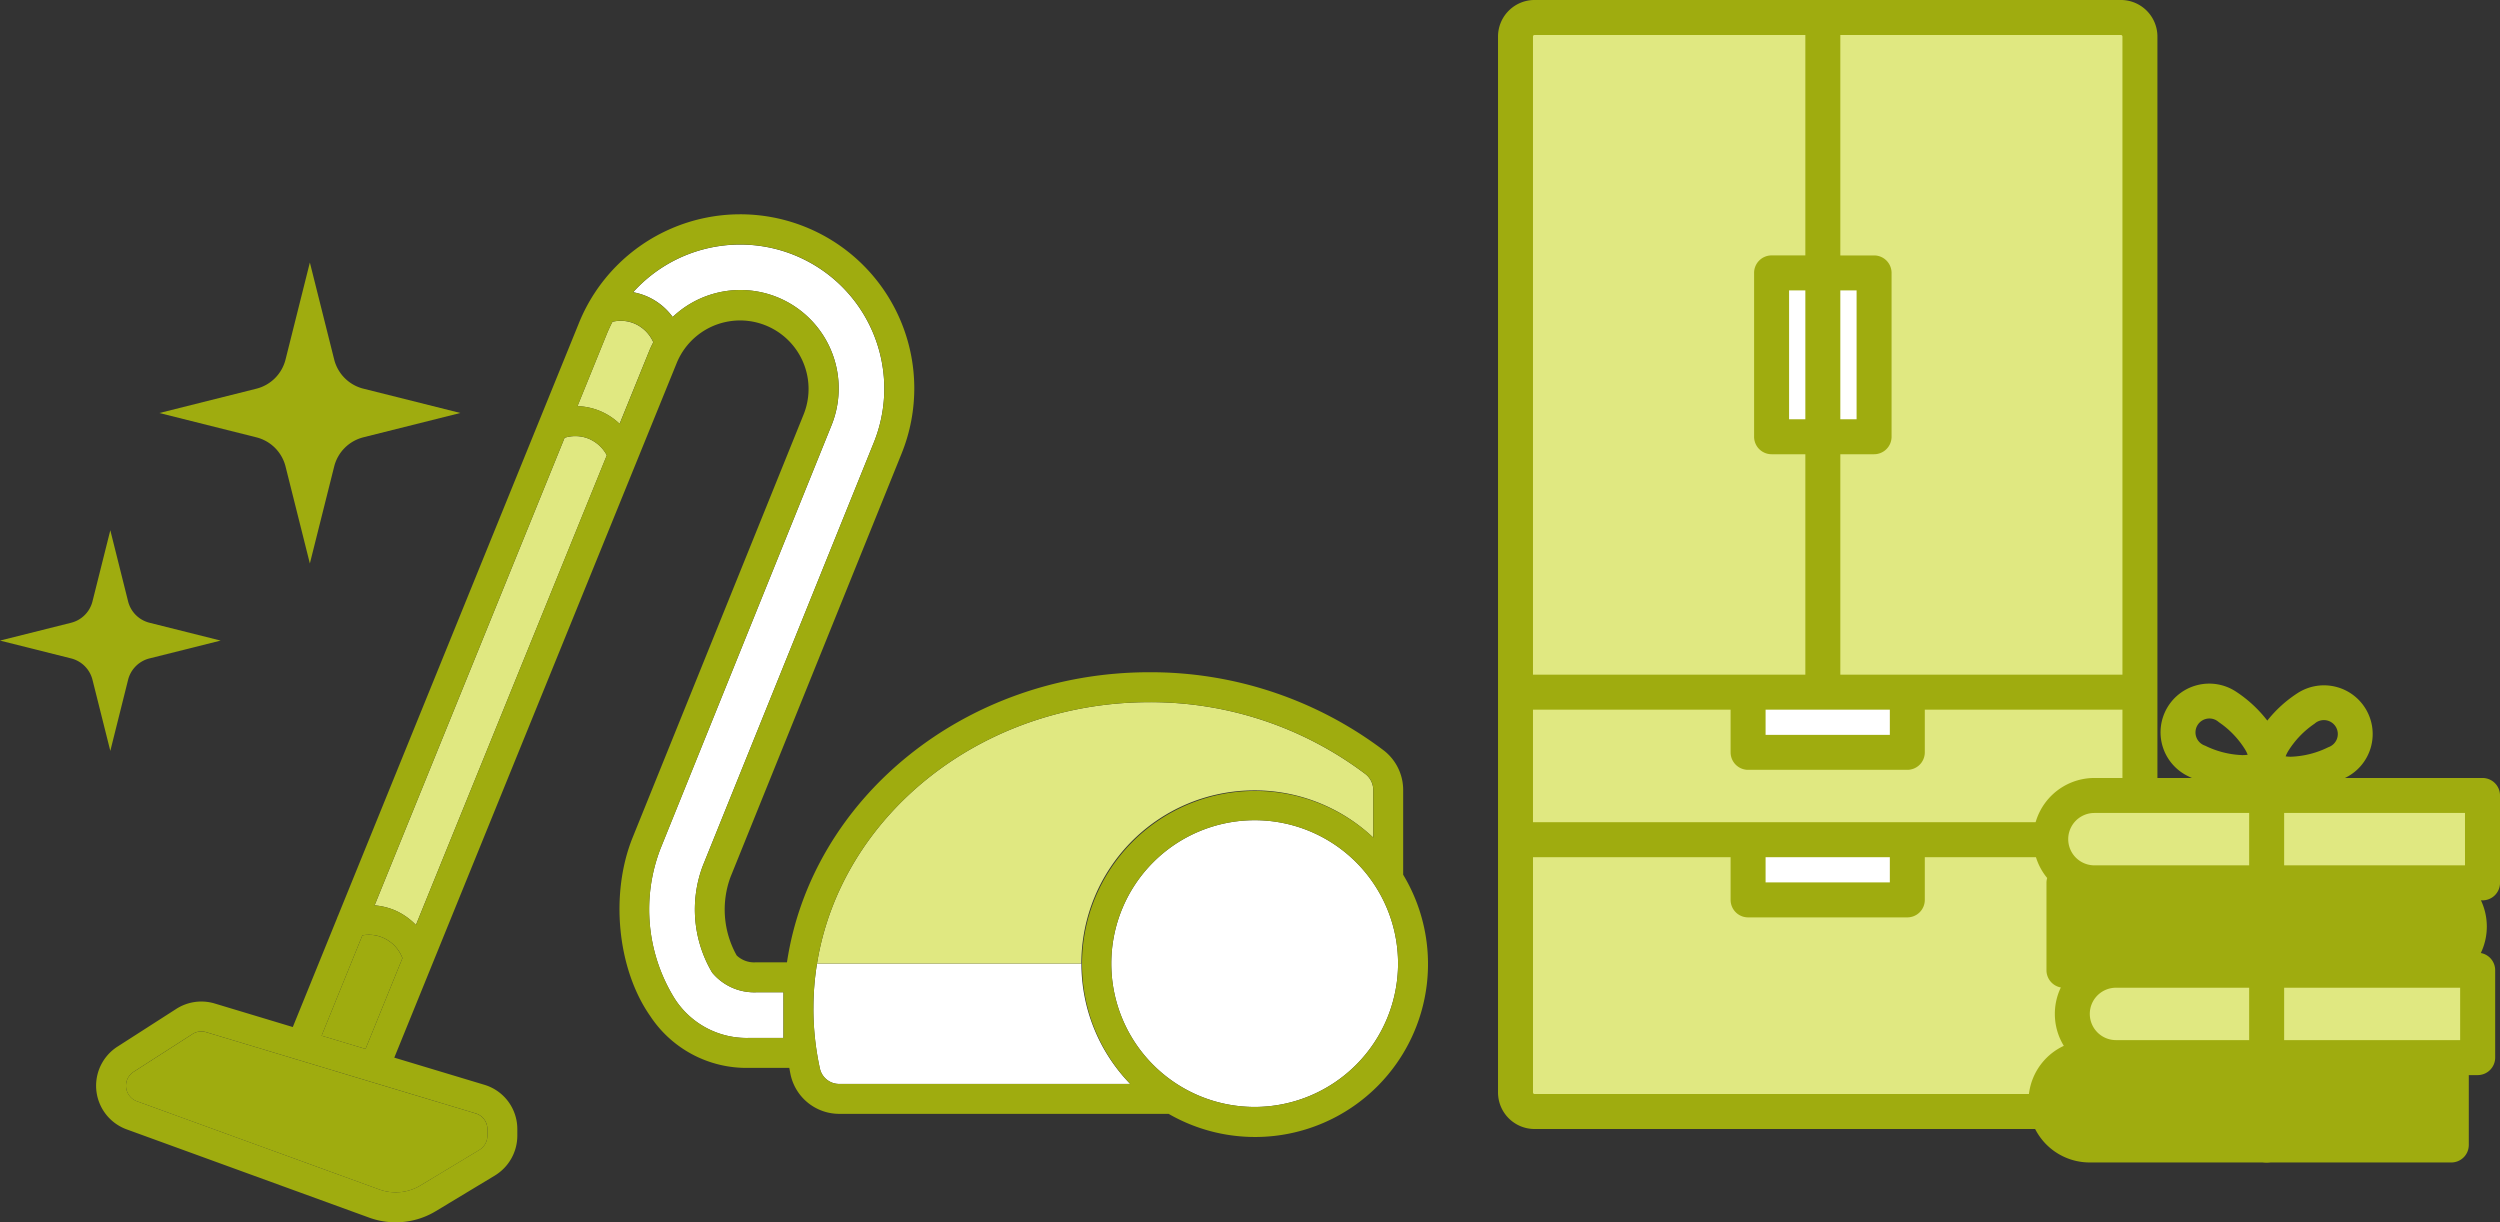 <svg xmlns="http://www.w3.org/2000/svg" width="208.841" height="102.108" viewBox="0 0 208.841 102.108">
  <rect x="0" y="0" width="208.841" height="102.108" fill="#333333" stroke="none"/>
  <g id="グループ_22958" data-name="グループ 22958" transform="translate(-881 -1765)">
    <g id="グループ_306" data-name="グループ 306" transform="translate(963.86 1764.999)">
      <g id="グループ_307" data-name="グループ 307">
        <path id="パス_858" data-name="パス 858" d="M43.739,3.055v88.2a1.594,1.594,0,0,0,1.593,1.594H94.309A1.593,1.593,0,0,0,95.9,91.259V3.055a1.593,1.593,0,0,0-1.592-1.593H45.332a1.593,1.593,0,0,0-1.593,1.593" fill="#e0e881"/>
        <path id="パス_859" data-name="パス 859" d="M76.471,70.147h-13.3v5.028h13.3Zm0-12.326h-13.3v5.028h13.3ZM65.132,22.8h8.562V36.485H65.132Z" fill="#fff"/>
        <path id="パス_860" data-name="パス 860" d="M94.309,0H45.333a3.054,3.054,0,0,0-3.054,3.054V91.26a3.054,3.054,0,0,0,3.054,3.054H94.309a3.054,3.054,0,0,0,3.054-3.054V3.055A3.054,3.054,0,0,0,94.309,0M70.874,24.259h1.359V35.024H70.874ZM45.2,3.055a.132.132,0,0,1,.132-.132H67.952V21.337h-2.82A1.461,1.461,0,0,0,63.671,22.8V36.485a1.461,1.461,0,0,0,1.461,1.461h2.82V56.36H45.2ZM75.01,61.388H64.631V59.282H75.01ZM67.952,35.024H66.593V24.259h1.359ZM94.441,91.259a.132.132,0,0,1-.132.133H45.333a.132.132,0,0,1-.132-.132V71.608H61.709v3.567a1.461,1.461,0,0,0,1.461,1.461h13.3a1.461,1.461,0,0,0,1.461-1.461V71.608H94.441ZM64.631,73.714V71.608H75.01v2.106H64.631m29.81-5.028H45.2v-9.4H61.709v3.567A1.461,1.461,0,0,0,63.17,64.31h13.3a1.461,1.461,0,0,0,1.461-1.461V59.282H94.441Zm0-12.326H70.874V37.946h2.82a1.461,1.461,0,0,0,1.461-1.461V22.8a1.461,1.461,0,0,0-1.461-1.461h-2.82V2.923H94.309a.132.132,0,0,1,.132.132Z" fill="#9fac0f"/>
        <path id="パス_861" data-name="パス 861" d="M124.52,66.455H92.1a3.649,3.649,0,0,0,0,7.3H124.52Z" fill="#e0e881"/>
        <path id="パス_862" data-name="パス 862" d="M123.418,77.4a3.649,3.649,0,0,0-3.649-3.649H89.556v7.3h30.213A3.649,3.649,0,0,0,123.418,77.4Z" fill="#9fac0f"/>
        <path id="パス_863" data-name="パス 863" d="M124.115,81.051H93.9a3.649,3.649,0,1,0,0,7.3h30.213Z" fill="#e0e881"/>
        <path id="パス_864" data-name="パス 864" d="M121.911,88.35H91.7a3.649,3.649,0,0,0,0,7.3h30.213Z" fill="#9fac0f"/>
        <path id="パス_865" data-name="パス 865" d="M88.153,73.346a1.44,1.44,0,0,0-.058.407v7.3a1.462,1.462,0,0,0,1.2,1.438,5.084,5.084,0,0,0-.5,2.211h0a5.086,5.086,0,0,0,.749,2.664A5.111,5.111,0,0,0,91.7,97.109h30.213a1.461,1.461,0,0,0,1.461-1.461V89.811h.743a1.462,1.462,0,0,0,1.461-1.461v-7.3a1.461,1.461,0,0,0-1.2-1.437,5.123,5.123,0,0,0,.011-4.4h.132a1.461,1.461,0,0,0,1.461-1.461v-7.3a1.461,1.461,0,0,0-1.461-1.461H92.1a5.11,5.11,0,0,0-3.95,8.352M93.9,89.811H120.45v4.376H91.7a2.188,2.188,0,0,1,0-4.376Zm25.867-7.3h2.885v4.377H93.9A2.188,2.188,0,0,1,91.714,84.7h0A2.188,2.188,0,0,1,93.9,82.512Zm0-7.3a2.188,2.188,0,1,1,0,4.376H91.017V75.214Zm3.29-2.922H92.1a2.188,2.188,0,0,1,0-4.376h30.956Z" fill="#9fac0f"/>
        <path id="パス_866" data-name="パス 866" d="M105.027,65.994V95.648a1.461,1.461,0,0,0,2.922,0V66.128a10.923,10.923,0,0,0,5.161-1.177,4.068,4.068,0,1,0-4.093-7.014,10.468,10.468,0,0,0-2.475,2.261,10.652,10.652,0,0,0-2.583-2.4,4.068,4.068,0,1,0-4.093,7.013,10.924,10.924,0,0,0,5.161,1.178m3.046-2.805a3.11,3.11,0,0,1,.194-.406,7.627,7.627,0,0,1,2.222-2.322,1.163,1.163,0,1,1,1.148,1.966,7.632,7.632,0,0,1-3.115.793,3.179,3.179,0,0,1-.449-.031m-3.17-.134a3.036,3.036,0,0,1-.45.03,7.623,7.623,0,0,1-3.114-.792,1.163,1.163,0,1,1,1.147-1.966,7.6,7.6,0,0,1,2.222,2.322,2.933,2.933,0,0,1,.195.406" fill="#9fac0f"/>
      </g>
    </g>
    <g id="グループ_318" data-name="グループ 318" transform="translate(-83.019 9.772)">
      <path id="パス_896" data-name="パス 896" d="M65.445,120.936h-2.9a7.135,7.135,0,0,1-6.18-3.272,14.108,14.108,0,0,1-1.193-12.539l14.29-35.368a8.216,8.216,0,0,0-13.267-9.047,5.235,5.235,0,0,0-3.305-2.069A12.036,12.036,0,0,1,73,71.187l-14.29,35.369a10.347,10.347,0,0,0,.782,8.922,4.569,4.569,0,0,0,3.723,1.642h2.232Z" transform="translate(964.019 1720.999)" fill="#fff"/>
      <path id="パス_897" data-name="パス 897" d="M49.287,70.929a3.025,3.025,0,0,1,1.405,1.335L34.744,111.5a5.53,5.53,0,0,0-1.659-1.182,5.445,5.445,0,0,0-1.794-.458L47.164,70.8a2.958,2.958,0,0,1,2.123.126" transform="translate(964.019 1720.999)" fill="#e0e881"/>
      <path id="パス_898" data-name="パス 898" d="M40.715,128.562v.545a1.389,1.389,0,0,1-.667,1.182l-4.924,2.969a4,4,0,0,1-3.443.334l-20.244-7.368a1.38,1.38,0,0,1-.275-2.459l4.911-3.151a1.369,1.369,0,0,1,1.145-.16l22.515,6.787a1.371,1.371,0,0,1,.982,1.321" transform="translate(964.019 1720.999)" fill="#9fac0f"/>
      <path id="パス_899" data-name="パス 899" d="M26.864,120.749l3.407-8.381a2.954,2.954,0,0,1,1.775.219,3.044,3.044,0,0,1,1.572,1.681l-3.084,7.587Z" transform="translate(964.019 1720.999)" fill="#9fac0f"/>
      <path id="パス_900" data-name="パス 900" d="M51.759,69.637a5.321,5.321,0,0,0-3.52-1.478l2.437-6q.219-.538.484-1.048a2.95,2.95,0,0,1,1.913.182,3.027,3.027,0,0,1,1.5,1.53,8.277,8.277,0,0,0-.358.769Z" transform="translate(964.019 1720.999)" fill="#e0e881"/>
      <path id="パス_901" data-name="パス 901" d="M12.492,89.23l5.939-1.489-5.939-1.489A2.458,2.458,0,0,1,10.7,84.464L9.215,78.525,7.726,84.464a2.456,2.456,0,0,1-1.787,1.788L0,87.741,5.939,89.23a2.459,2.459,0,0,1,1.787,1.788l1.489,5.939L10.7,91.018a2.462,2.462,0,0,1,1.788-1.788" transform="translate(964.019 1720.999)" fill="#9fac0f"/>
      <path id="パス_902" data-name="パス 902" d="M30.355,70.759l8.1-2.031-8.1-2.031a3.354,3.354,0,0,1-2.439-2.439l-2.031-8.1-2.031,8.1A3.354,3.354,0,0,1,21.415,66.7l-8.1,2.031,8.1,2.031A3.354,3.354,0,0,1,23.854,73.2l2.031,8.1,2.031-8.1a3.354,3.354,0,0,1,2.439-2.439" transform="translate(964.019 1720.999)" fill="#9fac0f"/>
      <path id="パス_903" data-name="パス 903" d="M104.81,126.7a11.977,11.977,0,1,1,11.978-11.978A11.991,11.991,0,0,1,104.81,126.7" transform="translate(964.019 1720.999)" fill="#fff"/>
      <path id="パス_904" data-name="パス 904" d="M67.945,118.474a23.438,23.438,0,0,0,.552,5.049,1.646,1.646,0,0,0,1.617,1.254h24.3a14.417,14.417,0,0,1-4.079-10.05H68.249a23.437,23.437,0,0,0-.3,3.747" transform="translate(964.019 1720.999)" fill="#fff"/>
      <path id="パス_905" data-name="パス 905" d="M114.032,98.87a29.766,29.766,0,0,0-18.024-5.982c-14.078,0-25.765,9.5-27.759,21.838H90.333A14.456,14.456,0,0,1,114.716,104.2V100.22a1.7,1.7,0,0,0-.684-1.35" transform="translate(964.019 1720.999)" fill="#e0e881"/>
      <path id="パス_906" data-name="パス 906" d="M117.216,107.3V100.22a4.177,4.177,0,0,0-1.664-3.334,32.269,32.269,0,0,0-19.544-6.5c-15.428,0-28.216,10.563-30.268,24.231H63.156a2.119,2.119,0,0,1-1.617-.574,7.846,7.846,0,0,1-.513-6.555l14.29-35.369a14.538,14.538,0,0,0-26.956-10.9L28.228,110.753a1.078,1.078,0,0,0-.074.183l-3.695,9.088-6.519-1.965a3.881,3.881,0,0,0-3.216.45l-4.911,3.152a3.88,3.88,0,0,0,.769,6.912l20.244,7.368a6.479,6.479,0,0,0,5.59-.543l4.923-2.969a3.9,3.9,0,0,0,1.876-3.323v-.545a3.857,3.857,0,0,0-2.76-3.715l-7.517-2.266,23.6-58.046a5.72,5.72,0,0,1,10.606,4.287L52.849,104.19c-1.9,4.707-1.286,10.977,1.463,14.909a9.628,9.628,0,0,0,8.27,4.336h3.353c.04.209.074.42.12.627a4.162,4.162,0,0,0,4.059,3.214H97.622A14.449,14.449,0,0,0,117.216,107.3M49.288,70.929a3.021,3.021,0,0,1,1.4,1.334L34.745,111.5a5.533,5.533,0,0,0-1.66-1.183,5.461,5.461,0,0,0-1.794-.457L47.165,70.8a2.952,2.952,0,0,1,2.123.126m-8.573,57.632v.545a1.388,1.388,0,0,1-.667,1.182l-4.924,2.97a4,4,0,0,1-3.443.334l-20.244-7.368a1.381,1.381,0,0,1-.274-2.459l4.911-3.152a1.376,1.376,0,0,1,.746-.22,1.362,1.362,0,0,1,.4.06l22.516,6.787a1.371,1.371,0,0,1,.981,1.321m-13.851-7.812,3.406-8.381a2.959,2.959,0,0,1,1.775.219,3.039,3.039,0,0,1,1.573,1.681l-3.084,7.587Zm24.9-51.113a5.557,5.557,0,0,0-1.432-.981,5.487,5.487,0,0,0-2.088-.5l2.437-6c.145-.359.308-.708.484-1.047a2.944,2.944,0,0,1,1.913.181,3.032,3.032,0,0,1,1.5,1.531,8.3,8.3,0,0,0-.359.769Zm13.685,51.3h-2.9a7.134,7.134,0,0,1-6.18-3.271,14.112,14.112,0,0,1-1.194-12.539L69.458,69.758a8.215,8.215,0,0,0-13.267-9.047,5.5,5.5,0,0,0-2.077-1.689,5.563,5.563,0,0,0-1.229-.381A12.036,12.036,0,0,1,73,71.186l-14.29,35.37a10.341,10.341,0,0,0,.782,8.921,4.561,4.561,0,0,0,3.722,1.642h2.233Zm3.052,2.587a23.366,23.366,0,0,1-.552-5.048c0-14.109,12.589-25.586,28.063-25.586a29.766,29.766,0,0,1,18.024,5.982,1.7,1.7,0,0,1,.684,1.35V104.2a14.458,14.458,0,0,0-20.3,20.578h-24.3a1.644,1.644,0,0,1-1.617-1.254M104.81,126.7a11.977,11.977,0,1,1,11.978-11.978A11.991,11.991,0,0,1,104.81,126.7" transform="translate(964.019 1720.999)" fill="#9fac0f"/>
    </g>
  </g>
</svg>
